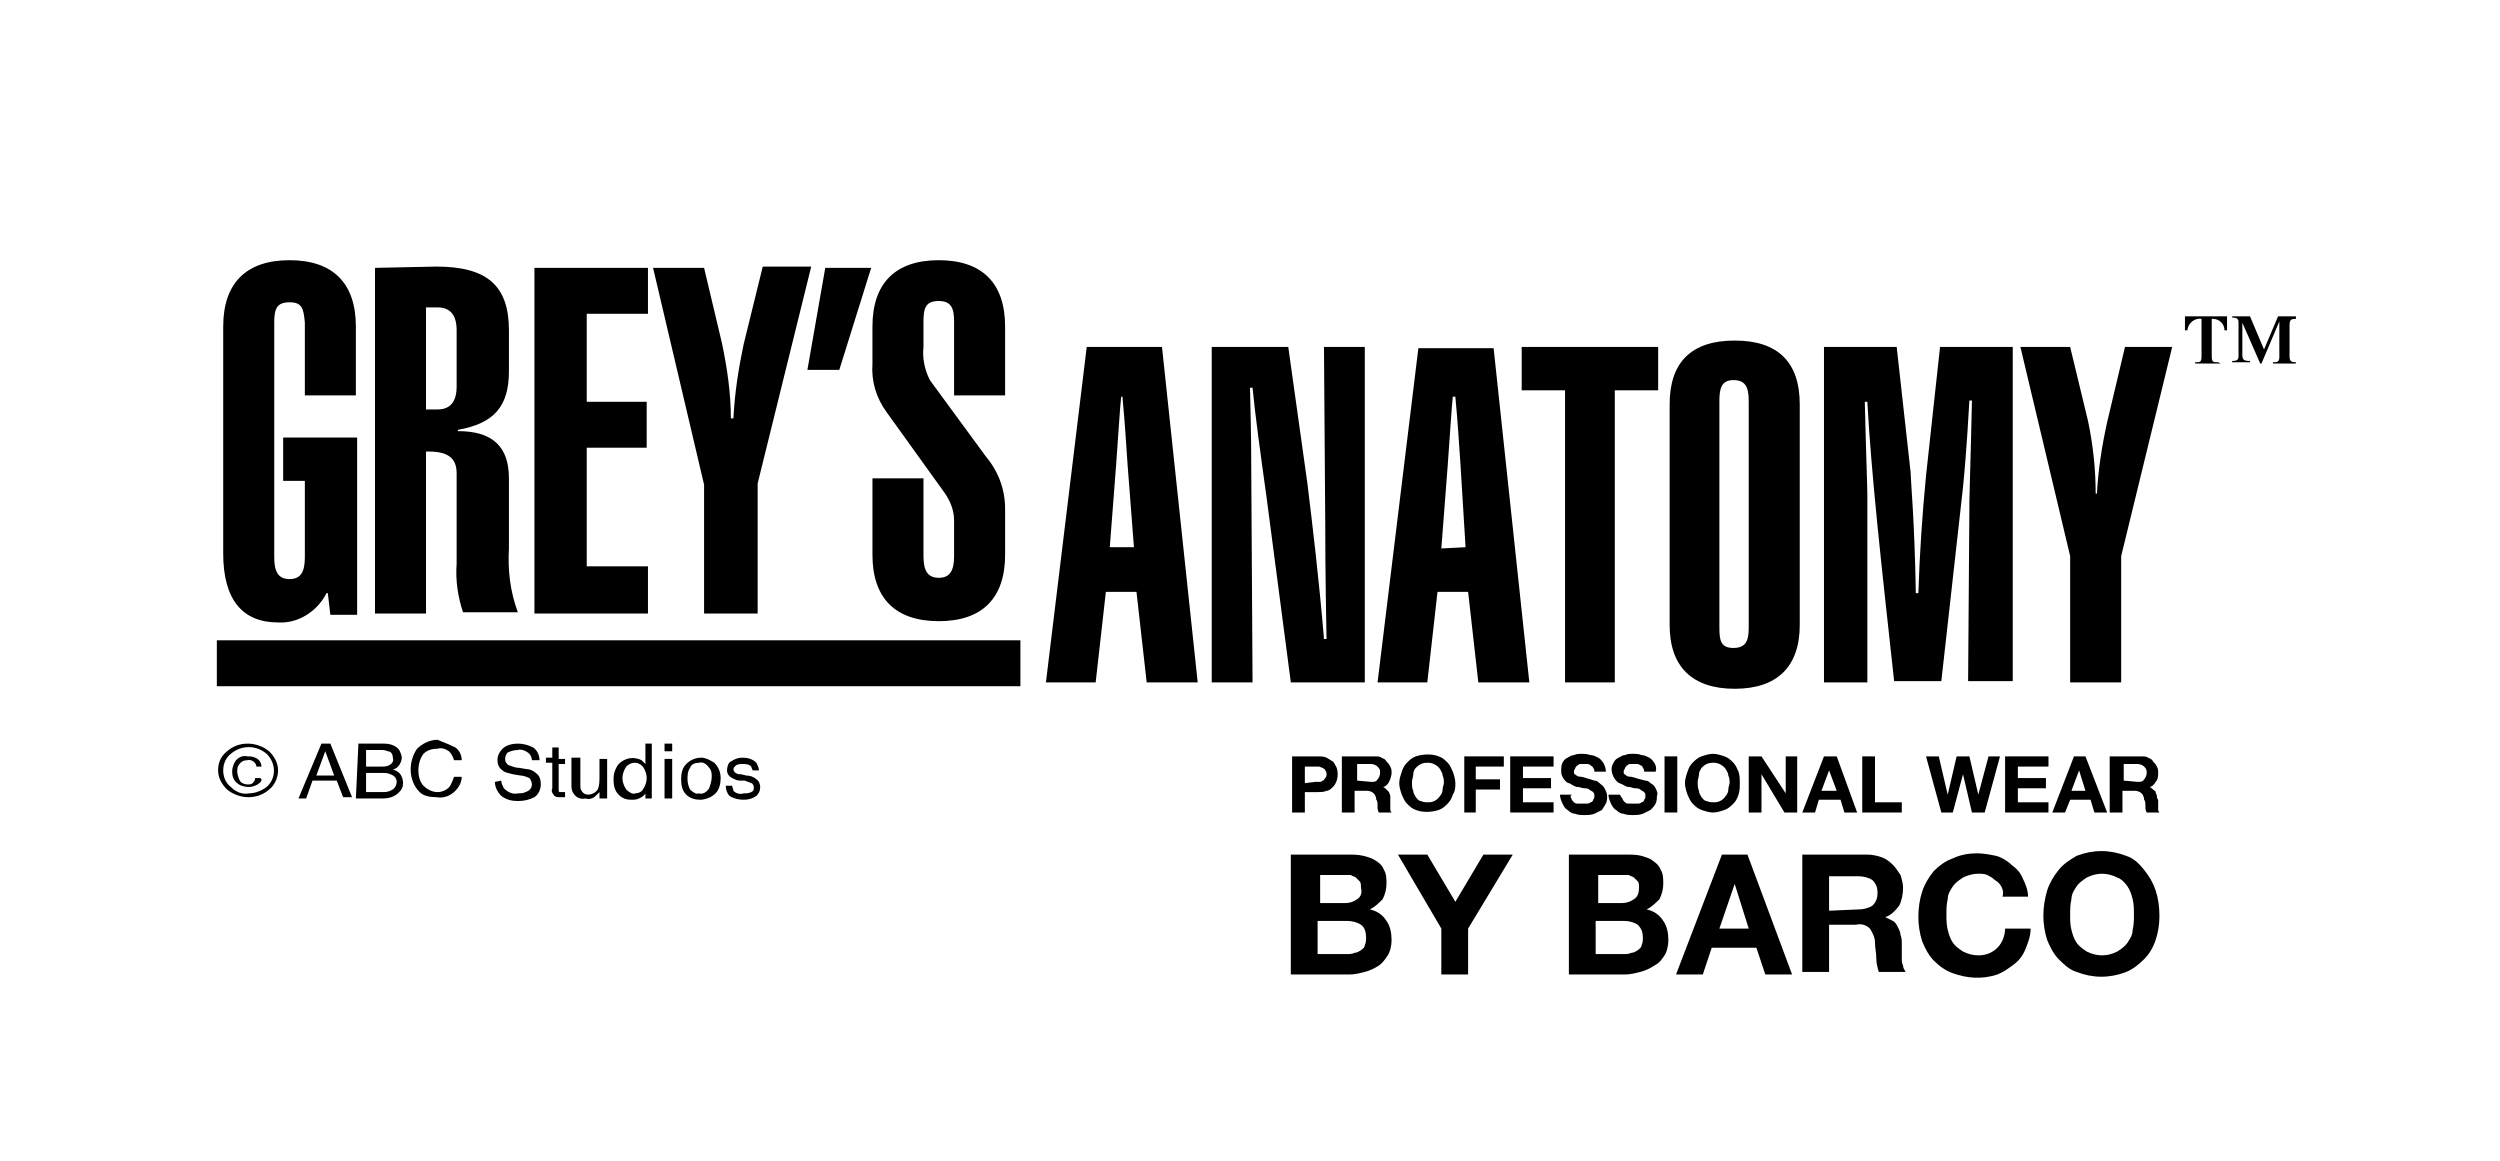 <?xml version="1.0" encoding="utf-8"?>
<svg xmlns="http://www.w3.org/2000/svg" xmlns:xlink="http://www.w3.org/1999/xlink" id="Layer_1" x="0px" y="0px" viewBox="0 0 196 91" style="enable-background:new 0 0 196 91;" xml:space="preserve">
<style type="text/css">
	.st0{fill:#000000;}
</style>
<path class="st0" d="M20.2,61.5c-0.2,0.1-0.4,0.2-0.7,0.2c-0.3,0-0.7-0.1-0.9-0.3c-0.3-0.2-0.4-0.6-0.4-0.9c0-0.3,0.1-0.6,0.3-0.9  c0.2-0.2,0.5-0.4,0.9-0.3c0.2,0,0.4,0,0.6,0.1c0.3,0.1,0.5,0.4,0.5,0.7h-0.4c0-0.3-0.4-0.6-0.7-0.5c0,0,0,0,0,0  c-0.3,0-0.5,0.1-0.7,0.4c-0.1,0.2-0.1,0.3-0.1,0.5c0,0.2,0.1,0.5,0.2,0.7c0.1,0.2,0.4,0.3,0.6,0.3c0.2,0,0.3,0,0.4-0.1  c0.1-0.1,0.2-0.2,0.2-0.4h0.4C20.6,61.1,20.5,61.3,20.2,61.5 M18.1,59.1c-0.4,0.3-0.6,0.8-0.6,1.3c0,0.5,0.2,1,0.6,1.3  c0.4,0.4,0.9,0.6,1.4,0.5c0.5,0,1-0.2,1.4-0.5c0.7-0.6,0.8-1.7,0.1-2.5c0,0-0.1-0.1-0.1-0.1C20.1,58.4,18.9,58.4,18.1,59.1   M21.1,61.9c-0.9,0.8-2.3,0.8-3.3,0c-0.4-0.4-0.7-0.9-0.7-1.5c0-0.6,0.2-1.1,0.7-1.5c0.9-0.8,2.3-0.8,3.3,0c0.4,0.4,0.7,0.9,0.7,1.5  C21.8,61,21.5,61.6,21.1,61.9"/>
<path class="st0" d="M26.2,60.8l-0.7-1.9l-0.7,1.9H26.2z M25.2,58.3h0.7l1.7,4.2h-0.7l-0.5-1.3h-1.9L24,62.6h-0.6L25.2,58.3z"/>
<path class="st0" d="M30.1,62.1c0.3,0,0.6-0.1,0.8-0.3c0.1-0.1,0.2-0.3,0.2-0.5c0-0.3-0.2-0.5-0.5-0.6c-0.2-0.1-0.4-0.1-0.6-0.1  h-1.3v1.5H30.1z M29.9,60.1c0.2,0,0.4,0,0.6-0.1c0.2-0.1,0.4-0.3,0.3-0.6c0-0.2-0.1-0.5-0.4-0.5c-0.2-0.1-0.4-0.1-0.6-0.1h-1.1v1.3  H29.9z M28.1,58.3h2c0.4,0,0.9,0.1,1.2,0.5c0.1,0.2,0.2,0.4,0.2,0.6c0,0.2-0.1,0.5-0.3,0.7c-0.1,0.1-0.2,0.2-0.4,0.2  c0.2,0.1,0.4,0.2,0.5,0.3c0.2,0.2,0.3,0.5,0.3,0.8c0,0.3-0.1,0.5-0.3,0.7c-0.4,0.4-0.8,0.5-1.4,0.5h-2L28.1,58.3z"/>
<path class="st0" d="M35.7,58.6c0.3,0.2,0.5,0.6,0.5,1h-0.6c-0.1-0.3-0.2-0.5-0.4-0.7c-0.3-0.2-0.6-0.3-0.9-0.2  c-0.4,0-0.8,0.1-1.1,0.4c-0.3,0.4-0.4,0.9-0.4,1.3c0,0.4,0.1,0.9,0.4,1.2c0.3,0.3,0.7,0.5,1.1,0.5c0.4,0,0.8-0.2,1-0.5  c0.1-0.2,0.2-0.4,0.3-0.7h0.6c0,0.4-0.2,0.8-0.5,1.1c-0.4,0.4-0.9,0.6-1.5,0.5c-0.5,0-1-0.1-1.3-0.4c-0.9-0.9-0.9-2.4-0.2-3.4  c0.4-0.4,1-0.7,1.6-0.7C34.8,58.2,35.3,58.4,35.7,58.6"/>
<path class="st0" d="M39.3,61.2c0,0.2,0.1,0.4,0.2,0.6c0.3,0.3,0.7,0.5,1.1,0.4c0.2,0,0.4,0,0.6-0.1c0.3-0.1,0.5-0.3,0.5-0.6  c0-0.2-0.1-0.4-0.2-0.5c-0.2-0.1-0.5-0.2-0.7-0.2l-0.6-0.1c-0.3-0.1-0.6-0.1-0.8-0.3c-0.3-0.2-0.4-0.5-0.4-0.8  c0-0.4,0.2-0.7,0.4-0.9c0.3-0.3,0.8-0.4,1.2-0.4c0.4,0,0.8,0.1,1.2,0.3c0.3,0.2,0.5,0.6,0.5,1h-0.6c0-0.2-0.1-0.4-0.2-0.5  c-0.2-0.2-0.6-0.4-0.9-0.3c-0.3,0-0.6,0.1-0.8,0.2c-0.1,0.1-0.2,0.3-0.2,0.5c0,0.2,0.1,0.4,0.3,0.5c0.3,0.1,0.5,0.2,0.8,0.2l0.6,0.1  c0.2,0,0.5,0.1,0.7,0.3c0.3,0.2,0.4,0.5,0.4,0.9c0,0.4-0.2,0.8-0.5,1c-0.4,0.2-0.8,0.3-1.3,0.3c-0.5,0-0.9-0.1-1.3-0.4  c-0.3-0.3-0.5-0.7-0.5-1.1L39.3,61.2z"/>
<path class="st0" d="M43.2,58.6h0.6v0.9h0.5v0.4h-0.5v2c0,0.1,0,0.2,0.1,0.2c0.1,0,0.1,0,0.2,0h0.2v0.4h-0.2h-0.2  c-0.2,0-0.4,0-0.5-0.2c-0.1-0.1-0.2-0.3-0.1-0.5v-2h-0.5v-0.4h0.5V58.6z"/>
<path class="st0" d="M45.5,59.5v2.1c0,0.1,0,0.3,0.1,0.4c0.1,0.2,0.3,0.3,0.5,0.3c0.3,0,0.7-0.2,0.8-0.5C47,61.5,47,61.2,47,61v-1.5  h0.6v3.1H47v-0.5c-0.1,0.1-0.2,0.2-0.3,0.3c-0.2,0.2-0.5,0.3-0.8,0.2c-0.4,0.1-0.8-0.1-1-0.5c-0.1-0.2-0.1-0.4-0.1-0.6v-2.1H45.5z"/>
<path class="st0" d="M49.1,61.9c0.2,0.2,0.5,0.4,0.7,0.3c0.2,0,0.5-0.1,0.6-0.3c0.2-0.3,0.3-0.6,0.3-0.9c0-0.3-0.1-0.6-0.3-0.9  c-0.2-0.2-0.4-0.3-0.6-0.3c-0.3,0-0.5,0.1-0.7,0.3c-0.2,0.3-0.3,0.6-0.3,0.9C48.8,61.3,48.9,61.6,49.1,61.9 M50.3,59.6  c0.1,0.1,0.2,0.2,0.3,0.3v-1.6h0.5v4.3h-0.5v-0.4c-0.1,0.2-0.3,0.3-0.5,0.4c-0.2,0.1-0.4,0.1-0.6,0.1c-0.4,0-0.7-0.1-1-0.4  c-0.3-0.3-0.4-0.7-0.4-1.2c0-0.4,0.1-0.8,0.4-1.2C49,59.4,49.7,59.3,50.3,59.6"/>
<path class="st0" d="M52.1,59.5h0.6v3.1h-0.6V59.5z M52.1,58.3h0.6v0.6h-0.6V58.3z"/>
<path class="st0" d="M55.6,61.8c0.1-0.3,0.2-0.6,0.2-0.9c0-0.2,0-0.5-0.2-0.7c-0.2-0.3-0.5-0.5-0.8-0.4c-0.3,0-0.6,0.1-0.7,0.4  c-0.2,0.3-0.2,0.6-0.2,0.9c0,0.3,0.1,0.6,0.2,0.8c0.2,0.2,0.5,0.4,0.7,0.3C55.1,62.3,55.4,62.1,55.6,61.8 M56,59.8  c0.3,0.3,0.5,0.7,0.5,1.2c0,0.4-0.1,0.9-0.4,1.2c-0.3,0.3-0.8,0.5-1.2,0.5c-0.4,0-0.8-0.1-1.1-0.4c-0.3-0.3-0.4-0.7-0.4-1.2  c0-0.5,0.1-0.9,0.4-1.2c0.3-0.3,0.7-0.5,1.2-0.5C55.3,59.4,55.7,59.6,56,59.8"/>
<path class="st0" d="M57.4,61.6c0,0.1,0.1,0.3,0.1,0.4c0.2,0.2,0.5,0.3,0.8,0.2c0.2,0,0.4,0,0.6-0.1c0.2-0.1,0.2-0.2,0.2-0.4  c0-0.1-0.1-0.3-0.2-0.3c-0.2-0.1-0.3-0.1-0.5-0.2L58,61.2c-0.2,0-0.4-0.1-0.6-0.2c-0.2-0.1-0.4-0.3-0.4-0.6c0-0.3,0.1-0.6,0.3-0.7  c0.3-0.2,0.6-0.3,0.9-0.3c0.4,0,0.8,0.1,1.1,0.4c0.1,0.2,0.2,0.4,0.2,0.6h-0.5c0-0.1-0.1-0.2-0.1-0.3c-0.2-0.2-0.4-0.2-0.7-0.2  c-0.2,0-0.3,0-0.5,0.1c-0.1,0.1-0.2,0.2-0.2,0.3c0,0.1,0.1,0.3,0.2,0.3c0.1,0.1,0.2,0.1,0.4,0.1l0.4,0.1c0.3,0,0.6,0.1,0.8,0.3  c0.2,0.1,0.3,0.4,0.3,0.6c0,0.3-0.1,0.5-0.3,0.7c-0.3,0.2-0.6,0.3-1,0.3c-0.4,0-0.8-0.1-1.1-0.3c-0.2-0.2-0.3-0.5-0.3-0.8L57.4,61.6  z"/>
<path class="st0" d="M103.1,61.3h0.3c0.1,0,0.2,0,0.3-0.1c0.1,0,0.1-0.1,0.2-0.2c0.1-0.1,0.1-0.2,0.1-0.3c0-0.1,0-0.2-0.1-0.3  c0-0.1-0.1-0.1-0.2-0.2c-0.1,0-0.2-0.1-0.3-0.1c-0.1,0-0.2,0-0.3,0h-0.8v1.3L103.1,61.3z M103.3,59.3c0.2,0,0.5,0,0.7,0.1  c0.2,0.1,0.3,0.2,0.5,0.3c0.1,0.1,0.2,0.3,0.3,0.5c0.1,0.3,0.1,0.7,0,1c-0.1,0.2-0.1,0.3-0.3,0.5c-0.1,0.1-0.3,0.3-0.5,0.3  c-0.2,0.1-0.5,0.1-0.7,0.1h-1v1.6h-1v-4.4L103.3,59.3z"/>
<path class="st0" d="M107.5,61.3c0.2,0,0.4,0,0.5-0.2c0.1-0.1,0.2-0.3,0.2-0.5c0-0.2,0-0.3-0.2-0.5c-0.1-0.1-0.3-0.2-0.5-0.2h-1.1  v1.3L107.5,61.3z M107.8,59.3c0.2,0,0.4,0,0.5,0.1c0.2,0.1,0.3,0.1,0.4,0.3c0.1,0.1,0.2,0.2,0.3,0.4c0.1,0.2,0.1,0.3,0.1,0.5  c0,0.2-0.1,0.5-0.2,0.7c-0.1,0.2-0.3,0.4-0.5,0.4l0,0c0.1,0,0.2,0.1,0.3,0.2c0.1,0.1,0.1,0.1,0.2,0.2c0,0.1,0.1,0.2,0.1,0.3  c0,0.1,0,0.2,0,0.3s0,0.2,0,0.2c0,0.1,0,0.2,0,0.3c0,0.1,0,0.2,0,0.3c0,0.1,0.1,0.2,0.1,0.2h-1c-0.1-0.2-0.1-0.3-0.1-0.5  c0-0.2,0-0.4-0.1-0.5c0-0.2-0.1-0.4-0.2-0.5c-0.1-0.1-0.3-0.2-0.5-0.2h-1v1.7h-1v-4.4L107.8,59.3z"/>
<path class="st0" d="M110.8,62c0,0.2,0.1,0.3,0.2,0.5c0.1,0.1,0.2,0.3,0.4,0.3c0.2,0.1,0.4,0.1,0.6,0.1c0.4,0,0.7-0.2,0.9-0.5  c0.1-0.1,0.2-0.3,0.2-0.5c0-0.2,0.1-0.4,0.1-0.5c0-0.2,0-0.4-0.1-0.6c0-0.2-0.1-0.3-0.2-0.5c-0.2-0.3-0.6-0.5-0.9-0.5  c-0.2,0-0.4,0-0.6,0.1c-0.2,0.1-0.3,0.2-0.4,0.3c-0.1,0.1-0.2,0.3-0.2,0.5c0,0.2-0.1,0.4-0.1,0.6C110.7,61.6,110.7,61.8,110.8,62   M109.9,60.5c0.1-0.3,0.2-0.5,0.4-0.7c0.2-0.2,0.4-0.4,0.7-0.5c0.6-0.2,1.3-0.2,1.8,0c0.3,0.1,0.5,0.3,0.7,0.5  c0.2,0.2,0.3,0.5,0.4,0.7c0.1,0.3,0.2,0.6,0.2,0.9c0,0.3,0,0.6-0.2,0.9c-0.1,0.3-0.2,0.5-0.4,0.7c-0.2,0.2-0.4,0.4-0.7,0.5  c-0.6,0.2-1.3,0.2-1.8,0c-0.3-0.1-0.5-0.3-0.7-0.5c-0.2-0.2-0.3-0.5-0.4-0.7c-0.1-0.3-0.2-0.6-0.2-0.9  C109.7,61.1,109.8,60.8,109.9,60.5"/>
<polygon class="st0" points="117.9,59.3 117.9,60.1 115.7,60.1 115.7,61.1 117.6,61.1 117.6,61.9 115.7,61.9 115.7,63.7 114.8,63.7   114.8,59.3 "/>
<polygon class="st0" points="121.8,59.3 121.8,60.1 119.4,60.1 119.4,61 121.6,61 121.6,61.8 119.4,61.8 119.4,62.9 121.8,62.9   121.8,63.7 118.4,63.7 118.4,59.3 "/>
<path class="st0" d="M123.2,62.6c0,0.1,0.1,0.2,0.2,0.3c0.1,0.1,0.2,0.1,0.3,0.1c0.1,0,0.3,0,0.4,0c0.1,0,0.2,0,0.3,0  c0.1,0,0.2,0,0.3-0.1c0.1,0,0.2-0.1,0.2-0.2c0.1-0.1,0.1-0.2,0.1-0.3c0-0.1,0-0.2-0.1-0.3c-0.1-0.1-0.2-0.1-0.3-0.2  c-0.1-0.1-0.3-0.1-0.4-0.1c-0.2,0-0.3-0.1-0.5-0.1c-0.2,0-0.3-0.1-0.5-0.2c-0.1-0.1-0.3-0.1-0.4-0.2c-0.1-0.1-0.2-0.2-0.3-0.4  c-0.1-0.2-0.1-0.3-0.1-0.5c0-0.2,0-0.4,0.1-0.6c0.1-0.2,0.2-0.3,0.4-0.4c0.2-0.1,0.3-0.2,0.5-0.2c0.2-0.1,0.4-0.1,0.6-0.1  c0.2,0,0.4,0,0.7,0.1c0.2,0,0.4,0.1,0.6,0.2c0.2,0.1,0.3,0.3,0.4,0.4c0.1,0.2,0.2,0.4,0.2,0.7h-0.9c0-0.1,0-0.2-0.1-0.3  c0-0.1-0.1-0.1-0.2-0.2c-0.1-0.1-0.2-0.1-0.3-0.1c-0.1,0-0.2,0-0.3,0h-0.2c-0.1,0-0.1,0-0.2,0.1c-0.1,0-0.1,0.1-0.2,0.2  c0,0.1-0.1,0.2-0.1,0.2c0,0.1,0,0.1,0,0.2c0,0.1,0.1,0.1,0.2,0.2c0.1,0.1,0.3,0.1,0.4,0.1l0.7,0.2l0.3,0.1c0.2,0,0.3,0.1,0.4,0.2  c0.1,0.1,0.3,0.2,0.4,0.4c0.1,0.2,0.2,0.4,0.2,0.6c0,0.2,0,0.4-0.1,0.6c-0.1,0.2-0.2,0.3-0.3,0.5c-0.2,0.1-0.4,0.2-0.6,0.3  c-0.3,0.1-0.5,0.1-0.8,0.1c-0.2,0-0.5,0-0.7-0.1c-0.2,0-0.4-0.1-0.6-0.3c-0.2-0.1-0.3-0.3-0.4-0.5c-0.1-0.2-0.2-0.5-0.2-0.7h1  C123.1,62.3,123.1,62.5,123.2,62.6"/>
<path class="st0" d="M127.2,62.6c0,0.1,0.1,0.2,0.2,0.3c0.1,0.1,0.2,0.1,0.3,0.1c0.1,0,0.2,0,0.4,0c0.1,0,0.2,0,0.3,0  c0.1,0,0.2,0,0.3-0.1c0.1,0,0.2-0.1,0.2-0.2c0.1-0.1,0.1-0.2,0.1-0.3c0-0.1,0-0.2-0.1-0.3c-0.1-0.1-0.2-0.1-0.3-0.2  c-0.1-0.1-0.3-0.1-0.4-0.1c-0.2,0-0.3-0.1-0.5-0.1c-0.2,0-0.3-0.1-0.5-0.2c-0.2-0.1-0.3-0.1-0.4-0.2c-0.1-0.1-0.2-0.2-0.3-0.4  c-0.2-0.4-0.2-0.8,0-1.1c0.1-0.2,0.2-0.3,0.4-0.4c0.2-0.1,0.3-0.2,0.5-0.2c0.2-0.1,0.4-0.1,0.6-0.1c0.2,0,0.5,0,0.7,0.1  c0.2,0,0.4,0.1,0.6,0.2c0.2,0.1,0.3,0.3,0.4,0.4c0.1,0.2,0.2,0.4,0.1,0.7h-0.9c0-0.1,0-0.2-0.1-0.3c0-0.1-0.1-0.2-0.2-0.2  c-0.1-0.1-0.2-0.1-0.3-0.1c-0.1,0-0.2,0-0.3,0h-0.2c-0.1,0-0.1,0-0.2,0.1c-0.1,0-0.1,0.1-0.2,0.2c0,0.1-0.1,0.2-0.1,0.2  c0,0.1,0,0.1,0,0.2c0,0.1,0.1,0.1,0.2,0.2c0.1,0.1,0.3,0.1,0.4,0.1l0.7,0.2l0.4,0.1c0.2,0,0.3,0.1,0.4,0.2c0.2,0.1,0.3,0.2,0.4,0.4  c0.1,0.2,0.2,0.4,0.1,0.6c0,0.2,0,0.4-0.1,0.6c-0.1,0.2-0.2,0.3-0.4,0.5c-0.2,0.1-0.4,0.2-0.6,0.3c-0.3,0.1-0.5,0.1-0.8,0.1  c-0.2,0-0.5,0-0.7-0.1c-0.2,0-0.4-0.1-0.6-0.3c-0.2-0.1-0.3-0.3-0.4-0.5c-0.1-0.2-0.2-0.5-0.2-0.7h0.9  C127,62.3,127.1,62.5,127.2,62.6"/>
<rect x="130.5" y="59.3" class="st0" width="1" height="4.4"/>
<path class="st0" d="M133.2,62c0,0.2,0.1,0.3,0.2,0.5c0.1,0.1,0.2,0.3,0.4,0.3c0.2,0.1,0.4,0.1,0.6,0.1c0.4,0,0.7-0.2,0.9-0.5  c0.1-0.1,0.2-0.3,0.2-0.5c0-0.2,0.1-0.4,0.1-0.5c0-0.2,0-0.4-0.1-0.6c0-0.2-0.1-0.3-0.2-0.5c-0.2-0.3-0.6-0.5-0.9-0.5  c-0.2,0-0.4,0-0.6,0.1c-0.2,0.1-0.3,0.2-0.4,0.3c-0.1,0.2-0.2,0.3-0.2,0.5c0,0.2-0.1,0.4-0.1,0.6C133.1,61.6,133.1,61.8,133.2,62   M132.3,60.5c0.1-0.3,0.2-0.5,0.4-0.7c0.2-0.2,0.4-0.4,0.7-0.5c0.3-0.1,0.6-0.2,0.9-0.2c0.3,0,0.6,0.1,0.9,0.2  c0.3,0.1,0.5,0.3,0.7,0.5c0.2,0.2,0.3,0.5,0.4,0.7c0.1,0.3,0.1,0.6,0.1,0.9c0,0.3,0,0.6-0.1,0.9c-0.1,0.3-0.2,0.5-0.4,0.7  c-0.2,0.2-0.4,0.4-0.7,0.5c-0.3,0.1-0.6,0.2-0.9,0.2c-0.3,0-0.6-0.1-0.9-0.2c-0.3-0.1-0.5-0.3-0.7-0.5c-0.2-0.2-0.3-0.5-0.4-0.7  c-0.1-0.3-0.2-0.6-0.2-0.9C132.1,61.1,132.2,60.8,132.3,60.5"/>
<polygon class="st0" points="138.1,59.3 140,62.2 140,62.2 140,59.3 140.9,59.3 140.9,63.7 139.9,63.7 138.1,60.7 138.1,60.7   138.1,63.7 137.1,63.7 137.1,59.3 "/>
<path class="st0" d="M144,62l-0.6-1.6l0,0l-0.6,1.6H144z M144,59.3l1.6,4.4h-1l-0.3-1h-1.7l-0.3,1h-1l1.7-4.4H144z"/>
<polygon class="st0" points="147,59.3 147,62.9 149.1,62.9 149.1,63.7 146,63.7 146,59.3 "/>
<polygon class="st0" points="154.6,63.7 153.9,60.7 153.9,60.7 153.1,63.7 152.2,63.7 151,59.3 152,59.3 152.7,62.3 152.7,62.3   153.4,59.3 154.4,59.3 155.1,62.3 155.1,62.3 155.9,59.3 156.8,59.3 155.6,63.7 "/>
<polygon class="st0" points="160.6,59.3 160.6,60.1 158.2,60.1 158.2,61 160.4,61 160.4,61.8 158.2,61.8 158.2,62.9 160.6,62.9   160.6,63.7 157.2,63.7 157.2,59.3 "/>
<path class="st0" d="M163.5,62l-0.5-1.6l0,0l-0.6,1.6H163.5z M163.5,59.3l1.7,4.4h-1l-0.3-1h-1.6l-0.4,1h-1l1.7-4.4H163.5z"/>
<path class="st0" d="M167.6,61.3c0.2,0,0.4,0,0.5-0.2c0.1-0.1,0.2-0.3,0.2-0.5c0-0.2,0-0.3-0.2-0.5c-0.1-0.1-0.3-0.2-0.5-0.2h-1.1  v1.3L167.6,61.3z M167.9,59.3c0.2,0,0.4,0,0.5,0.1c0.2,0.1,0.3,0.1,0.4,0.3c0.1,0.1,0.2,0.2,0.3,0.4c0.1,0.2,0.1,0.3,0.1,0.5  c0,0.2,0,0.5-0.2,0.7c-0.1,0.2-0.3,0.4-0.5,0.4l0,0c0.1,0,0.2,0.1,0.3,0.2c0.1,0.1,0.2,0.1,0.2,0.2c0,0.1,0.1,0.2,0.1,0.3  c0,0.1,0,0.2,0.1,0.3c0,0.1,0,0.2,0,0.2c0,0.1,0,0.2,0,0.3c0,0.1,0,0.2,0,0.3c0,0.1,0.1,0.2,0.1,0.2h-1c-0.1-0.2-0.1-0.3-0.1-0.5  c0-0.2,0-0.4-0.1-0.5c0-0.2-0.1-0.4-0.2-0.5c-0.1-0.1-0.3-0.2-0.5-0.2h-1v1.7h-1v-4.4L167.9,59.3z"/>
<path class="st0" d="M105.6,74.8c0.2,0,0.4,0,0.6-0.1c0.2,0,0.3-0.1,0.5-0.2c0.1-0.1,0.3-0.2,0.3-0.4c0.1-0.2,0.1-0.4,0.1-0.6  c0-0.4-0.1-0.8-0.4-1c-0.3-0.2-0.7-0.3-1.1-0.3h-2.3v2.6L105.6,74.8z M105.5,70.8c0.3,0,0.6-0.1,0.9-0.3c0.3-0.2,0.4-0.5,0.3-0.9  c0-0.2,0-0.4-0.1-0.5c-0.1-0.1-0.2-0.2-0.3-0.3c-0.1-0.1-0.3-0.1-0.4-0.2c-0.2,0-0.4,0-0.5,0h-1.9v2.2L105.5,70.8z M105.7,67  c0.4,0,0.8,0,1.2,0.1c0.4,0.1,0.7,0.2,1,0.4c0.3,0.2,0.5,0.4,0.6,0.7c0.2,0.3,0.2,0.7,0.2,1.1c0,0.4-0.1,0.8-0.3,1.2  c-0.3,0.3-0.6,0.6-1,0.8c0.5,0.1,1,0.4,1.3,0.9c0.3,0.4,0.4,1,0.4,1.5c0,0.4-0.1,0.9-0.3,1.2c-0.2,0.3-0.4,0.6-0.7,0.8  c-0.3,0.2-0.7,0.4-1.1,0.5c-0.4,0.1-0.8,0.2-1.2,0.2h-4.6V67L105.7,67z"/>
<polygon class="st0" points="109.6,67 111.9,67 114.1,70.7 116.3,67 118.6,67 115.1,72.8 115.1,76.4 113,76.4 113,72.8 "/>
<path class="st0" d="M127.3,74.8c0.2,0,0.4,0,0.6-0.1c0.2,0,0.3-0.1,0.5-0.2c0.1-0.1,0.3-0.2,0.3-0.4c0.1-0.2,0.1-0.4,0.1-0.6  c0-0.4-0.1-0.7-0.4-1c-0.3-0.2-0.7-0.3-1.1-0.3h-2.2v2.6L127.3,74.8z M127.2,70.8c0.3,0,0.6-0.1,0.9-0.3c0.3-0.2,0.4-0.5,0.4-0.9  c0-0.2,0-0.4-0.1-0.5c-0.1-0.1-0.2-0.2-0.3-0.3c-0.1-0.1-0.3-0.1-0.4-0.2c-0.2,0-0.4,0-0.5,0h-1.9v2.2L127.2,70.8z M127.5,67  c0.4,0,0.8,0,1.2,0.1c0.3,0.1,0.7,0.2,0.9,0.4c0.3,0.2,0.5,0.4,0.6,0.7c0.2,0.3,0.2,0.7,0.2,1.1c0,0.4-0.1,0.8-0.3,1.2  c-0.3,0.3-0.6,0.6-1,0.8c0.5,0.1,1,0.4,1.3,0.9c0.3,0.4,0.4,1,0.4,1.5c0,0.4-0.1,0.9-0.3,1.2c-0.2,0.3-0.4,0.6-0.8,0.8  c-0.3,0.2-0.7,0.4-1.1,0.5c-0.4,0.1-0.8,0.2-1.2,0.2H123V67L127.5,67z"/>
<path class="st0" d="M137.1,72.8l-1.1-3.5l0,0l-1.2,3.5L137.1,72.8z M137,67l3.5,9.4h-2.1l-0.7-2.1h-3.5l-0.7,2.1h-2.1l3.6-9.4H137z  "/>
<path class="st0" d="M145.7,71.3c0.4,0,0.8-0.1,1.1-0.3c0.3-0.3,0.4-0.6,0.4-1c0-0.4-0.1-0.7-0.4-1c-0.3-0.2-0.7-0.3-1.1-0.3h-2.3  v2.7L145.7,71.3z M146.4,67c0.4,0,0.8,0.1,1.1,0.2c0.3,0.1,0.6,0.3,0.9,0.6c0.2,0.2,0.4,0.5,0.6,0.8c0.1,0.3,0.2,0.7,0.2,1  c0,0.5-0.1,1-0.3,1.4c-0.3,0.4-0.7,0.8-1.1,0.9l0,0c0.2,0.1,0.4,0.2,0.6,0.3c0.2,0.1,0.3,0.3,0.4,0.5c0.1,0.2,0.2,0.4,0.2,0.6  c0.1,0.2,0.1,0.5,0.1,0.7c0,0.1,0,0.3,0,0.5s0,0.4,0,0.6c0,0.2,0,0.4,0.1,0.6c0,0.2,0.1,0.3,0.2,0.5h-2.1c-0.1-0.3-0.2-0.7-0.2-1.1  c0-0.4-0.1-0.8-0.1-1.2c0-0.4-0.2-0.8-0.4-1.1c-0.3-0.3-0.7-0.4-1.1-0.3h-2.1v3.7h-2.1V67L146.4,67z"/>
<path class="st0" d="M156.9,69.5c-0.1-0.2-0.3-0.4-0.5-0.5c-0.2-0.2-0.4-0.3-0.6-0.4c-0.2-0.1-0.5-0.1-0.7-0.1  c-0.4,0-0.8,0.1-1.2,0.3c-0.3,0.2-0.6,0.4-0.8,0.7c-0.2,0.3-0.4,0.6-0.4,1c-0.1,0.4-0.1,0.8-0.1,1.2c0,0.4,0,0.8,0.1,1.2  c0.1,0.4,0.2,0.7,0.4,1c0.2,0.3,0.5,0.5,0.8,0.7c0.4,0.2,0.8,0.3,1.2,0.3c0.6,0,1.1-0.2,1.5-0.6c0.4-0.4,0.6-1,0.6-1.5h2  c0,0.6-0.2,1.1-0.4,1.6c-0.2,0.5-0.5,0.9-0.9,1.2c-0.4,0.3-0.8,0.6-1.3,0.8c-1.2,0.4-2.4,0.3-3.5-0.1c-0.6-0.2-1.1-0.6-1.5-1  c-0.4-0.4-0.7-1-0.9-1.5c-0.2-0.6-0.3-1.3-0.3-1.9c0-0.7,0.1-1.4,0.3-2c0.2-0.6,0.5-1.1,0.9-1.6c0.4-0.4,0.9-0.8,1.5-1  c0.6-0.3,1.3-0.4,1.9-0.4c0.5,0,1,0.1,1.5,0.2c0.4,0.1,0.9,0.4,1.2,0.7c0.4,0.3,0.7,0.6,0.9,1.1c0.2,0.4,0.4,0.9,0.4,1.4h-2  C157.1,69.9,157,69.7,156.9,69.5"/>
<path class="st0" d="M162.4,72.9c0.1,0.4,0.2,0.7,0.4,1c0.2,0.3,0.5,0.5,0.8,0.7c0.4,0.2,0.8,0.3,1.2,0.3c0.4,0,0.8-0.1,1.2-0.3  c0.3-0.2,0.6-0.4,0.8-0.7c0.2-0.3,0.4-0.6,0.4-1c0.1-0.4,0.1-0.8,0.1-1.2c0-0.4,0-0.8-0.1-1.2c-0.1-0.4-0.2-0.7-0.4-1  c-0.2-0.3-0.5-0.6-0.8-0.7c-0.4-0.2-0.8-0.3-1.2-0.3c-0.4,0-0.8,0.1-1.2,0.3c-0.3,0.2-0.6,0.4-0.8,0.7c-0.2,0.3-0.4,0.6-0.4,1  c-0.1,0.4-0.1,0.8-0.1,1.2C162.3,72.2,162.3,72.5,162.4,72.9 M160.5,69.8c0.2-0.6,0.5-1.1,0.9-1.6c0.4-0.5,0.9-0.8,1.4-1.1  c1.3-0.5,2.6-0.5,3.9,0c0.6,0.2,1,0.6,1.4,1.1c0.4,0.5,0.7,1,0.9,1.6c0.2,0.6,0.3,1.3,0.3,2c0,0.7-0.1,1.3-0.3,1.9  c-0.2,0.6-0.5,1.1-0.9,1.5c-0.4,0.4-0.9,0.8-1.4,1c-1.3,0.5-2.6,0.5-3.9,0c-0.6-0.2-1-0.6-1.4-1c-0.4-0.4-0.7-1-0.9-1.5  c-0.2-0.6-0.3-1.3-0.3-1.9C160.2,71.1,160.3,70.5,160.5,69.8"/>
<path class="st0" d="M23.9,25.3V31h4v-5.4c0-3.4-1.8-5.2-5.2-5.2s-5.2,1.8-5.2,5.2v17.8c0,3.6,1.5,5.4,4.3,5.4  c1.6,0.1,3.1-0.9,3.8-2.3h0.1l0.2,1.7h2.1V34.3h-5.8v3.4h1.7v6c0,1.1-0.3,1.7-1.2,1.7s-1.2-0.6-1.2-1.7V25.3c0-1.1,0.2-1.6,1.2-1.6  S23.8,24.2,23.9,25.3"/>
<path class="st0" d="M35.8,30.3c0,1.2-0.5,1.8-1.5,1.8h-0.9v-8h0.9c1,0,1.5,0.6,1.5,1.8V30.3z M29.4,21v27.1h4V35.4h0.2  c1.5,0,2.2,0.5,2.2,1.7v7.1c-0.1,1.3,0.1,2.6,0.5,3.8h4.3c-0.6-1.6-0.8-3.3-0.7-5v-5.5c0-2.5-1.3-3.7-4-3.7v-0.1  c2.8-0.5,4-1.8,4-4.6v-3.2c0-3.5-1.7-5-5.7-5L29.4,21z"/>
<polygon class="st0" points="41.9,48.1 50.8,48.1 50.8,44.4 46,44.4 46,35.1 50.7,35.1 50.7,31.5 46,31.5 46,24.6 50.8,24.6   50.8,21 41.9,21 "/>
<path class="st0" d="M55.2,48.1h4.2V37.9l4.2-17h-3.8L58.3,27c-0.4,1.9-0.7,3.8-0.8,5.8h-0.2c0-2-0.3-4-0.7-5.9L55.2,21h-4l4,17  V48.1z"/>
<polygon class="st0" points="68.3,21 64.7,21 63.3,29 65.8,29 "/>
<path class="st0" d="M68.4,25.6v2.9c-0.1,1.4,0.3,2.7,1.1,3.8l4.6,6.4c0.4,0.6,0.7,1.3,0.7,2.1v2.8c0,1.1-0.3,1.7-1.2,1.7  s-1.2-0.6-1.2-1.7v-6.1h-4v6c0,3.4,1.8,5.2,5.2,5.2s5.2-1.8,5.2-5.2v-3.6c0-1.5-0.5-2.9-1.5-4.1l-4.4-6c-0.4-0.8-0.6-1.7-0.5-2.6v-2  c0-1.1,0.2-1.6,1.2-1.6s1.2,0.6,1.2,1.6V31h4v-5.4c0-3.4-1.8-5.2-5.2-5.2S68.4,22.2,68.4,25.6"/>
<rect x="17" y="50.2" class="st0" width="63" height="3.6"/>
<path class="st0" d="M82,53.5h3.9l0.8-7.1h2.4l0.8,7.1h4l-2.8-26.3h-5.9L82,53.5z M87,43l0.5-6.5c0.2-2.7,0.3-4.5,0.4-5.4H88  c0.2,2.1,0.3,3.9,0.4,5.3l0.5,6.5H87z"/>
<path class="st0" d="M95,53.5h3.2L98.1,37c0-0.6,0-2.8-0.1-6.6h0.2c0.2,2.1,0.6,5,1.1,8.6l1.9,14.5h5.8V27.2h-3.2l0.1,13.9  c0,0.8,0,3.8,0.1,9h-0.2c-0.4-4.8-0.9-8.9-1.3-12.2L101,27.2h-6V53.5z"/>
<path class="st0" d="M108,53.5h3.9l0.8-7.1h2.4l0.8,7.1h4l-2.8-26.2h-5.9L108,53.5z M113,43l0.5-6.5c0.2-2.7,0.3-4.5,0.4-5.4h0.2  c0.2,2.1,0.3,3.9,0.4,5.3l0.4,6.5L113,43z"/>
<polygon class="st0" points="126.6,53.5 126.6,30.6 130,30.6 130,27.2 119.3,27.2 119.3,30.6 122.7,30.6 122.7,53.5 "/>
<path class="st0" d="M134.8,31.4c0-1,0.2-1.6,1.1-1.6s1.2,0.5,1.2,1.6v17.8c0,1-0.2,1.6-1.2,1.6s-1.1-0.6-1.1-1.6V31.4z M130.9,31.7  V49c0,3.3,1.8,5,5.1,5s5.1-1.7,5.1-5V31.7c0-3.3-1.7-5-5.1-5S130.9,28.4,130.9,31.7"/>
<path class="st0" d="M143,53.5h3.4V38.8c0-0.7-0.1-3.1-0.2-7.3h0.2c0.3,5.6,1.1,12.8,2.1,21.9h3.7l1.7-15.2c0.1-1,0.3-3.2,0.5-6.8  h0.2c-0.1,4.7-0.2,7.3-0.2,7.9v0.4l-0.1,13.7h3.5V27.2h-5.7l-1.1,10.1c-0.3,3.1-0.5,6.1-0.6,9.2h-0.2c-0.1-5.8-0.4-8.8-0.4-9.3v-0.1  l-1.1-9.9H143V53.5z"/>
<path class="st0" d="M162.3,53.5h4v-9.9l4-16.4h-3.7l-1.4,5.9c-0.4,1.8-0.7,3.7-0.8,5.6h-0.1c0-1.9-0.2-3.8-0.6-5.7l-1.4-5.8h-3.9  l3.9,16.4V53.5z"/>
<path class="st0" d="M174.1,28.5h-2v-0.1c0.4,0,0.5,0,0.5-0.5V25c-0.5-0.1-1,0.3-1.1,0.8c0,0,0,0.1,0,0.1h-0.2v-1.1h3.3v1.1h-0.2  c0-0.5-0.4-0.9-0.9-0.9c0,0-0.1,0-0.1,0v2.9c0,0.5,0.1,0.5,0.5,0.5L174.1,28.5z"/>
<path class="st0" d="M180,28.5h-1.8v-0.1c0.3,0,0.5,0,0.5-0.4v-2.8l0,0l-1.4,3.3h-0.1l-1.4-3.2l0,0v2.5c0,0.4,0.1,0.5,0.6,0.5v0.1  H175v-0.1c0.4,0,0.5-0.1,0.5-0.4v-2.6c0-0.3-0.1-0.4-0.5-0.4v-0.1h1.4l1.1,2.6l1.1-2.6h1.4V25c-0.3,0-0.5,0-0.5,0.5v2.4  c0,0.4,0.1,0.5,0.5,0.5V28.5z"/>
</svg>
